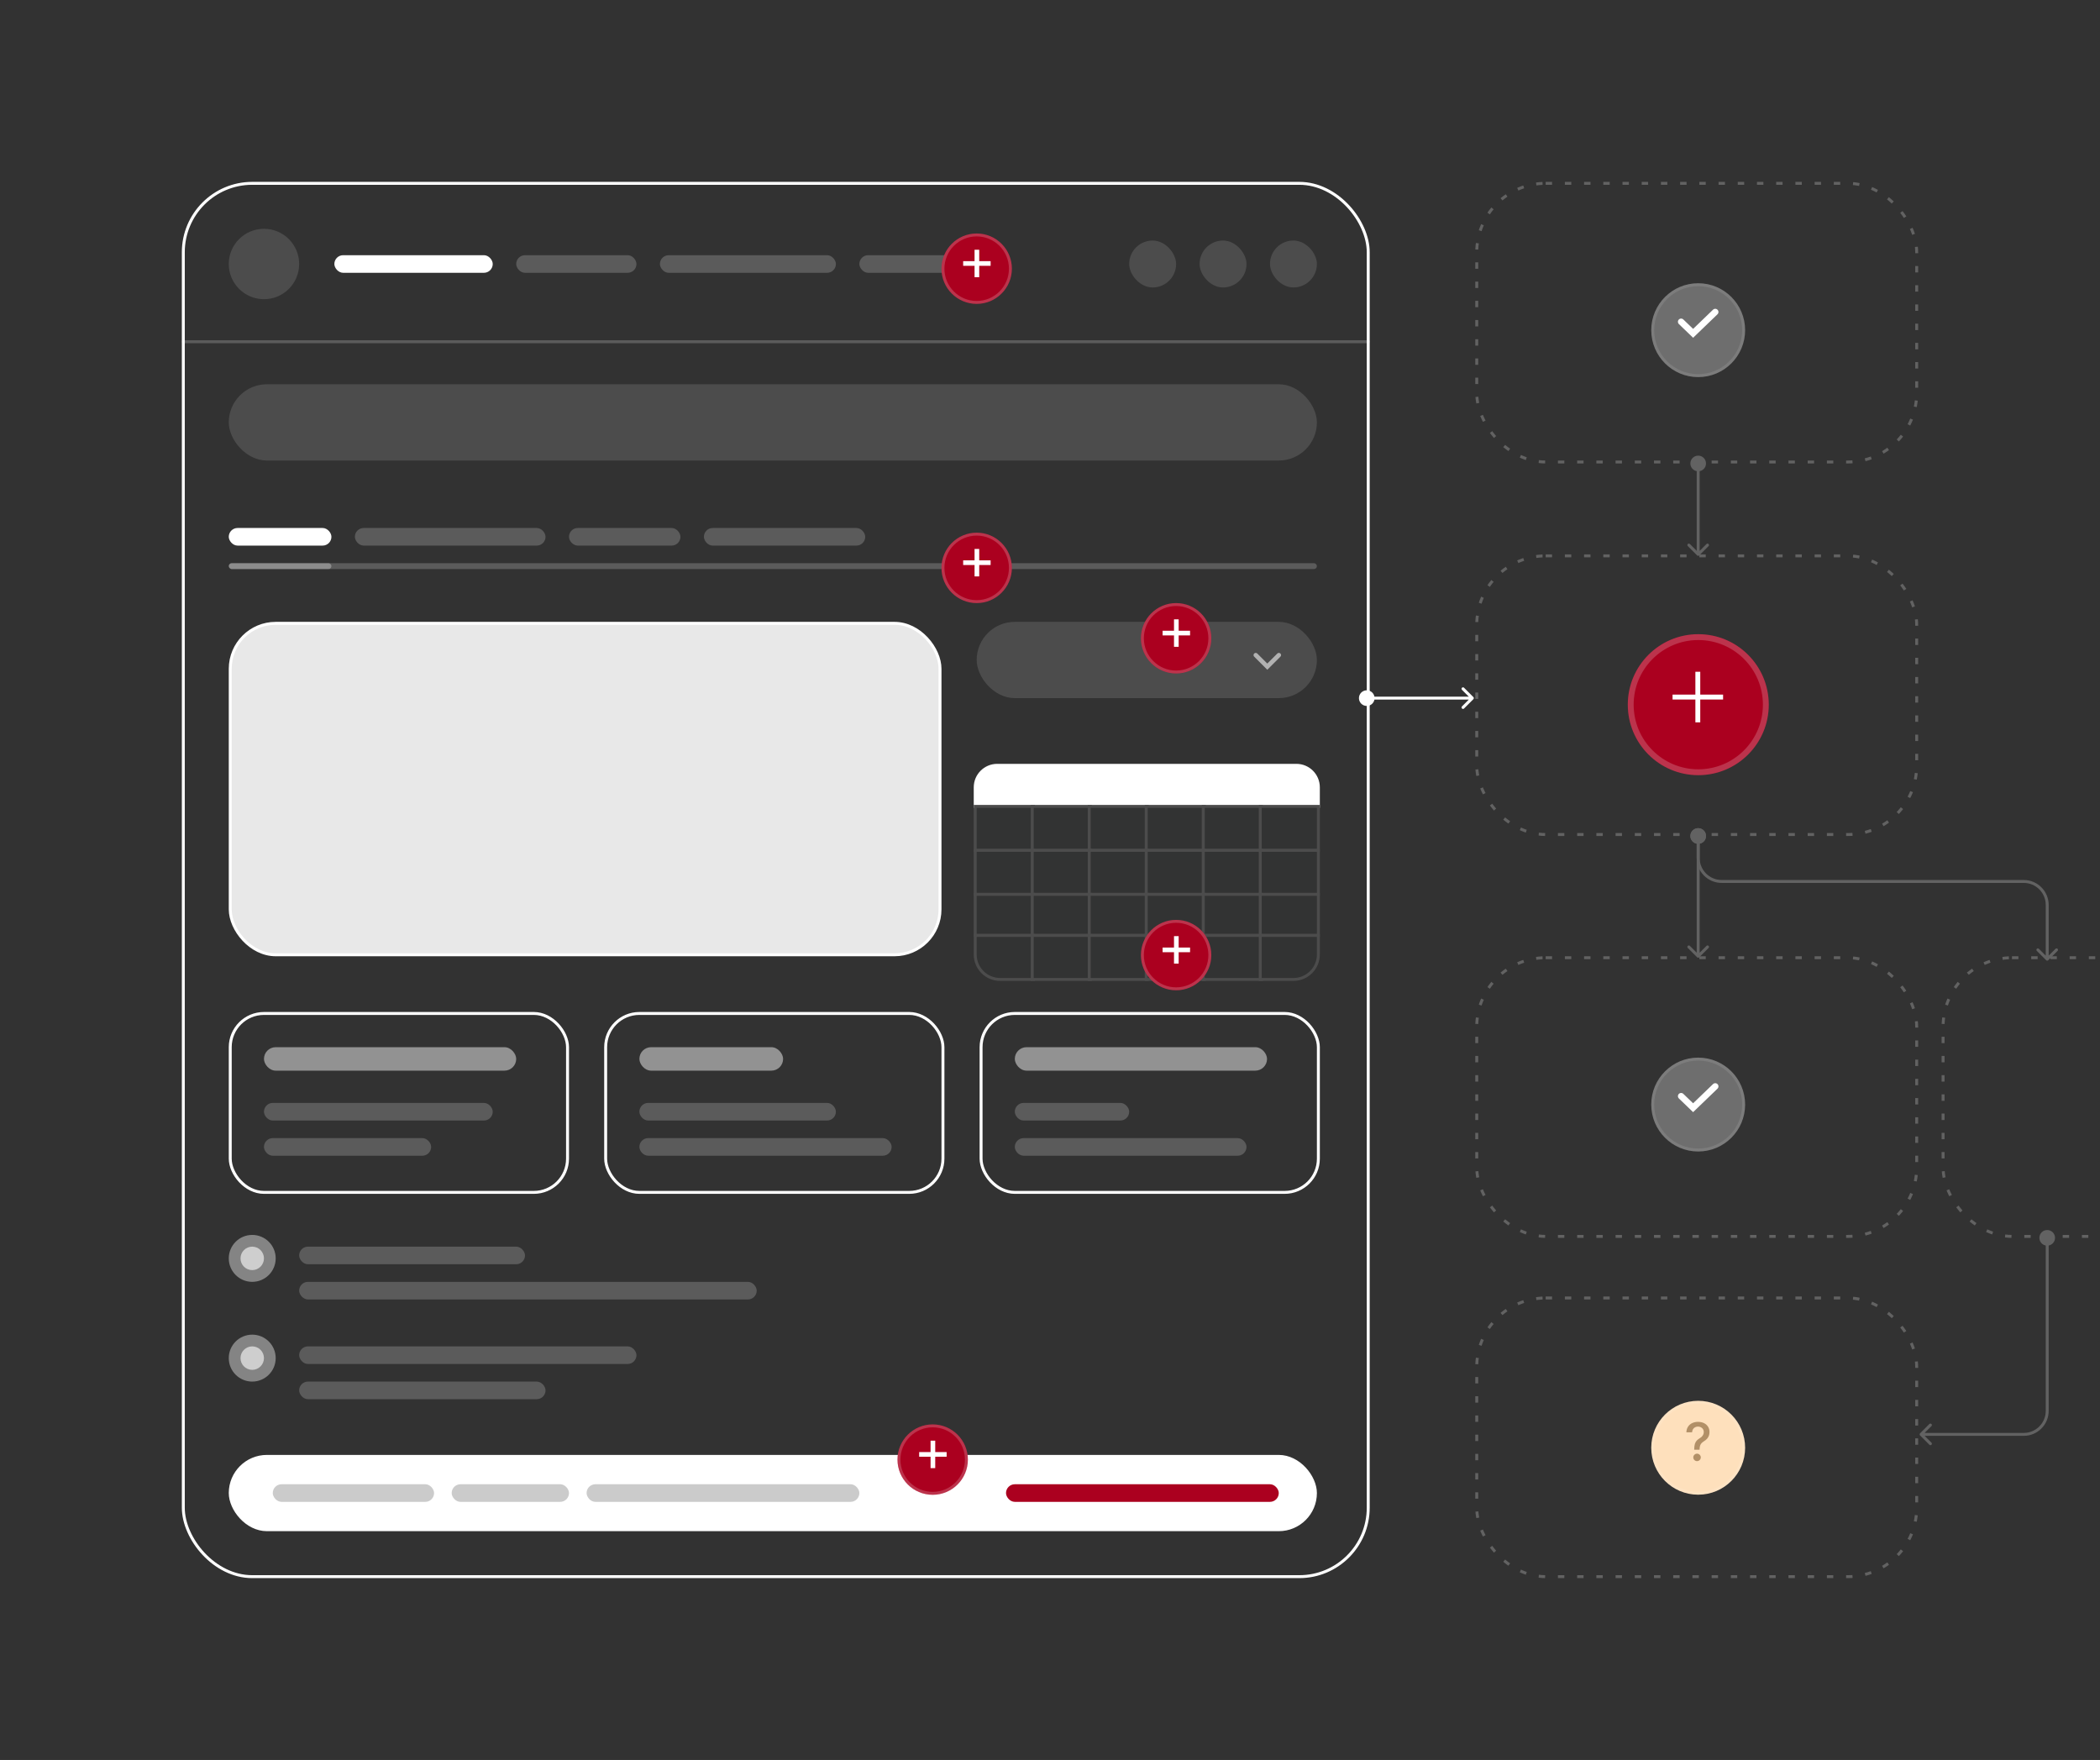 <svg width="716" height="600" viewBox="0 0 716 600" fill="none" xmlns="http://www.w3.org/2000/svg">
<g clip-path="url(#clip0_3090_716)" filter="url(#filter0_b_3090_716)">
<rect width="716" height="600" fill="#323232"/>
<rect x="62.5" y="62.5" width="404" height="475" rx="23.5" fill="#323232" stroke="white"/>
<rect x="114" y="87" width="54" height="6" rx="3" fill="white"/>
<rect x="176" y="87" width="41" height="6" rx="3" fill="white" fill-opacity="0.2"/>
<rect x="225" y="87" width="60" height="6" rx="3" fill="white" fill-opacity="0.2"/>
<rect x="293" y="87" width="40" height="6" rx="3" fill="white" fill-opacity="0.2"/>
<rect x="385" y="82" width="16" height="16" rx="8" fill="#4C4C4C"/>
<rect x="409" y="82" width="16" height="16" rx="8" fill="#4C4C4C"/>
<rect x="433" y="82" width="16" height="16" rx="8" fill="#4C4C4C"/>
<rect x="62" y="116" width="405" height="1" rx="0.5" fill="white" fill-opacity="0.2"/>
<rect x="78" y="131" width="371" height="26" rx="13" fill="#4C4C4C"/>
<rect x="78" y="496" width="371" height="26" rx="13" fill="white"/>
<rect x="333" y="212" width="116" height="26" rx="13" fill="#4C4C4C"/>
<circle cx="90" cy="90" r="12" fill="#4C4C4C"/>
<g clip-path="url(#clip1_3090_716)">
<rect x="78" y="192" width="371" height="2" rx="1" fill="white" fill-opacity="0.2"/>
<rect x="78" y="192" width="35" height="2" rx="1" fill="white" fill-opacity="0.3"/>
<rect x="78" y="180" width="35" height="6" rx="3" fill="white"/>
<rect x="121" y="180" width="65" height="6" rx="3" fill="white" fill-opacity="0.2"/>
<rect x="194" y="180" width="38" height="6" rx="3" fill="white" fill-opacity="0.2"/>
<rect x="240" y="180" width="55" height="6" rx="3" fill="white" fill-opacity="0.2"/>
</g>
<rect x="78.5" y="212.5" width="242" height="113" rx="15.5" fill="#E8E8E8" stroke="white"/>
<g filter="url(#filter1_d_3090_716)">
<circle cx="333" cy="90" r="12" fill="#AB001F"/>
<circle cx="333" cy="90" r="11.501" stroke="white" stroke-opacity="0.2" stroke-width="0.999"/>
</g>
<path d="M332.28 94.506V85.144H333.868V94.506H332.28ZM328.393 90.62V89.031H337.755V90.62H328.393Z" fill="white"/>
<g filter="url(#filter2_d_3090_716)">
<circle cx="333" cy="192" r="12" fill="#AB001F"/>
<circle cx="333" cy="192" r="11.501" stroke="white" stroke-opacity="0.2" stroke-width="0.999"/>
</g>
<path d="M332.28 196.506V187.144H333.868V196.506H332.28ZM328.393 192.62V191.031H337.755V192.62H328.393Z" fill="white"/>
<g filter="url(#filter3_d_3090_716)">
<circle cx="401" cy="216" r="12" fill="#AB001F"/>
<circle cx="401" cy="216" r="11.501" stroke="white" stroke-opacity="0.2" stroke-width="0.999"/>
</g>
<path d="M400.28 220.506V211.144H401.868V220.506H400.28ZM396.393 216.62V215.031H405.755V216.62H396.393Z" fill="white"/>
<path d="M428.149 223.333L432.088 227.273L436.028 223.333" stroke="#B1B1B1" stroke-width="1.5" stroke-linecap="round"/>
<g filter="url(#filter4_d_3090_716)">
<path d="M332 261C332 256.582 335.582 253 340 253H442C446.418 253 450 256.582 450 261V268H332V261Z" fill="white"/>
<rect x="332.5" y="267.5" width="19.819" height="15" fill="#323333" stroke="#4C4C4C"/>
<rect x="351.936" y="267.5" width="19.819" height="15" fill="#323333" stroke="#4C4C4C"/>
<rect x="371.373" y="267.5" width="19.819" height="15" fill="#323333" stroke="#4C4C4C"/>
<rect x="390.809" y="267.5" width="19.819" height="15" fill="#323333" stroke="#4C4C4C"/>
<rect x="410.245" y="267.5" width="19.819" height="15" fill="#323333" stroke="#4C4C4C"/>
<rect x="429.681" y="267.5" width="19.819" height="15" fill="#323333" stroke="#4C4C4C"/>
<rect x="332.5" y="282.5" width="19.819" height="15" fill="#323333" stroke="#4C4C4C"/>
<rect x="351.936" y="282.5" width="19.819" height="15" fill="#323333" stroke="#4C4C4C"/>
<rect x="371.373" y="282.5" width="19.819" height="15" fill="#323333" stroke="#4C4C4C"/>
<rect x="390.809" y="282.5" width="19.819" height="15" fill="#323333" stroke="#4C4C4C"/>
<rect x="410.245" y="282.5" width="19.819" height="15" fill="#323333" stroke="#4C4C4C"/>
<rect x="429.681" y="282.5" width="19.819" height="15" fill="#323333" stroke="#4C4C4C"/>
<rect x="332.5" y="297.5" width="19.819" height="14" fill="#323333" stroke="#4C4C4C"/>
<rect x="351.936" y="297.5" width="19.819" height="14" fill="#323333" stroke="#4C4C4C"/>
<rect x="371.373" y="297.5" width="19.819" height="14" fill="#323333" stroke="#4C4C4C"/>
<rect x="390.809" y="297.5" width="19.819" height="14" fill="#323333" stroke="#4C4C4C"/>
<rect x="410.245" y="297.5" width="19.819" height="14" fill="#323333" stroke="#4C4C4C"/>
<rect x="429.681" y="297.5" width="19.819" height="14" fill="#323333" stroke="#4C4C4C"/>
<path d="M333 311.5H332.5V312V318C332.5 322.694 336.306 326.5 341 326.5H351.819H352.319V326V312V311.5H351.819H333Z" fill="#323333" stroke="#4C4C4C"/>
<rect x="351.936" y="311.5" width="19.819" height="15" fill="#323333" stroke="#4C4C4C"/>
<rect x="371.373" y="311.5" width="19.819" height="15" fill="#323333" stroke="#4C4C4C"/>
<rect x="390.809" y="311.5" width="19.819" height="15" fill="#323333" stroke="#4C4C4C"/>
<rect x="410.245" y="311.5" width="19.819" height="15" fill="#323333" stroke="#4C4C4C"/>
<path d="M430.181 311.5H429.681V312V326V326.5H430.181H441C445.695 326.5 449.5 322.694 449.5 318V312V311.5H449H430.181Z" fill="#323333" stroke="#4C4C4C"/>
</g>
<g filter="url(#filter5_d_3090_716)">
<circle cx="401" cy="324" r="12" fill="#AB001F"/>
<circle cx="401" cy="324" r="11.501" stroke="white" stroke-opacity="0.2" stroke-width="0.999"/>
</g>
<path d="M400.28 328.506V319.144H401.868V328.506H400.28ZM396.393 324.62V323.031H405.755V324.62H396.393Z" fill="white"/>
<g filter="url(#filter6_d_3090_716)">
<circle cx="318" cy="496" r="12" fill="#AB001F"/>
<circle cx="318" cy="496" r="11.501" stroke="white" stroke-opacity="0.2" stroke-width="0.999"/>
</g>
<path d="M317.28 500.506V491.144H318.868V500.506H317.28ZM313.393 496.62V495.031H322.755V496.62H313.393Z" fill="white"/>
<rect x="90" y="376" width="78" height="6" rx="3" fill="white" fill-opacity="0.2"/>
<rect x="90" y="388" width="57" height="6" rx="3" fill="white" fill-opacity="0.2"/>
<rect x="90" y="357" width="86" height="8" rx="4" fill="#929292"/>
<rect x="78.5" y="345.5" width="115" height="61" rx="11.5" stroke="white"/>
<rect x="218" y="376" width="67" height="6" rx="3" fill="white" fill-opacity="0.2"/>
<rect x="218" y="388" width="86" height="6" rx="3" fill="white" fill-opacity="0.2"/>
<rect x="218" y="357" width="49" height="8" rx="4" fill="#929292"/>
<rect x="206.5" y="345.5" width="115" height="61" rx="11.5" stroke="white"/>
<rect x="346" y="376" width="39" height="6" rx="3" fill="white" fill-opacity="0.2"/>
<rect x="346" y="388" width="79" height="6" rx="3" fill="white" fill-opacity="0.2"/>
<rect x="346" y="357" width="86" height="8" rx="4" fill="#929292"/>
<rect x="334.5" y="345.5" width="115" height="61" rx="11.5" stroke="white"/>
<rect x="93" y="506" width="55" height="6" rx="3" fill="#CBCBCB"/>
<rect x="154" y="506" width="40" height="6" rx="3" fill="#CBCBCB"/>
<rect x="200" y="506" width="93" height="6" rx="3" fill="#CBCBCB"/>
<rect x="343" y="506" width="93" height="6" rx="3" fill="#AB001F"/>
<circle opacity="0.4" cx="86" cy="429" r="8" fill="white"/>
<circle opacity="0.6" cx="86" cy="429" r="4" fill="white"/>
<rect x="102" y="425" width="77" height="6" rx="3" fill="white" fill-opacity="0.2"/>
<rect x="102" y="437" width="156" height="6" rx="3" fill="white" fill-opacity="0.2"/>
<circle opacity="0.4" cx="86" cy="463" r="8" fill="white"/>
<circle opacity="0.6" cx="86" cy="463" r="4" fill="white"/>
<rect x="102" y="459" width="115" height="6" rx="3" fill="white" fill-opacity="0.2"/>
<rect x="102" y="471" width="84" height="6" rx="3" fill="white" fill-opacity="0.2"/>
<rect x="503.5" y="62.5" width="150" height="95" rx="23.5" stroke="#626262" stroke-dasharray="2.18 4.37"/>
<rect x="503.5" y="189.5" width="150" height="95" rx="23.5" stroke="#626262" stroke-dasharray="2.18 4.37"/>
<g filter="url(#filter7_d_3090_716)">
<circle cx="579.033" cy="237.033" r="24.033" fill="#AB001F"/>
<circle cx="579.033" cy="237.033" r="23.033" stroke="white" stroke-opacity="0.2" stroke-width="2"/>
</g>
<rect x="662.5" y="326.5" width="150" height="95" rx="23.5" stroke="#626262" stroke-dasharray="2.18 4.37"/>
<rect x="503.5" y="442.5" width="150" height="95" rx="23.5" stroke="#626262" stroke-dasharray="2.18 4.37"/>
<rect x="503.5" y="326.5" width="150" height="95" rx="23.5" stroke="#626262" stroke-dasharray="2.18 4.37"/>
<path d="M468.667 238C468.667 239.473 467.473 240.667 466 240.667C464.527 240.667 463.333 239.473 463.333 238C463.333 236.527 464.527 235.333 466 235.333C467.473 235.333 468.667 236.527 468.667 238ZM502.354 237.646C502.549 237.842 502.549 238.158 502.354 238.354L499.172 241.536C498.976 241.731 498.66 241.731 498.464 241.536C498.269 241.34 498.269 241.024 498.464 240.828L501.293 238L498.464 235.172C498.269 234.976 498.269 234.66 498.464 234.464C498.66 234.269 498.976 234.269 499.172 234.464L502.354 237.646ZM466 237.5L502 237.5L502 238.5L466 238.5L466 237.5Z" fill="white"/>
<path d="M579 160.667C577.527 160.667 576.333 159.473 576.333 158C576.333 156.527 577.527 155.333 579 155.333C580.473 155.333 581.667 156.527 581.667 158C581.667 159.473 580.473 160.667 579 160.667ZM579.354 189.354C579.158 189.549 578.842 189.549 578.646 189.354L575.464 186.172C575.269 185.976 575.269 185.66 575.464 185.464C575.66 185.269 575.976 185.269 576.172 185.464L579 188.293L581.828 185.464C582.024 185.269 582.34 185.269 582.536 185.464C582.731 185.66 582.731 185.976 582.536 186.172L579.354 189.354ZM579.5 158L579.5 189L578.5 189L578.5 158L579.5 158Z" fill="#626262"/>
<path d="M698 424.666C696.527 424.666 695.333 423.473 695.333 422C695.333 420.527 696.527 419.333 698 419.333C699.473 419.333 700.667 420.527 700.667 422C700.667 423.473 699.473 424.666 698 424.666ZM690 489L690 488.5L690 489ZM654.646 489.354C654.451 489.158 654.451 488.842 654.646 488.646L657.828 485.464C658.024 485.269 658.34 485.269 658.536 485.464C658.731 485.66 658.731 485.976 658.536 486.172L655.707 489L658.536 491.828C658.731 492.024 658.731 492.34 658.536 492.536C658.34 492.731 658.024 492.731 657.828 492.536L654.646 489.354ZM698.5 422L698.5 481L697.5 481L697.5 422L698.5 422ZM690 489.5L655 489.5L655 488.5L690 488.5L690 489.5ZM698.5 481C698.5 485.694 694.694 489.5 690 489.5L690 488.5C694.142 488.5 697.5 485.142 697.5 481L698.5 481Z" fill="#626262"/>
<path d="M579 287.667C577.527 287.667 576.333 286.473 576.333 285C576.333 283.527 577.527 282.333 579 282.333C580.473 282.333 581.667 283.527 581.667 285C581.667 286.473 580.473 287.667 579 287.667ZM579.354 326.354C579.158 326.549 578.842 326.549 578.646 326.354L575.464 323.172C575.269 322.976 575.269 322.66 575.464 322.464C575.66 322.269 575.976 322.269 576.172 322.464L579 325.293L581.828 322.464C582.024 322.269 582.34 322.269 582.536 322.464C582.731 322.66 582.731 322.976 582.536 323.172L579.354 326.354ZM579.5 285L579.5 326L578.5 326L578.5 285L579.5 285Z" fill="#626262"/>
<path d="M579 287.667C577.527 287.667 576.333 286.473 576.333 285C576.333 283.527 577.527 282.333 579 282.333C580.473 282.333 581.667 283.527 581.667 285C581.667 286.473 580.473 287.667 579 287.667ZM698.354 327.354C698.158 327.549 697.842 327.549 697.646 327.354L694.464 324.172C694.269 323.976 694.269 323.66 694.464 323.464C694.66 323.269 694.976 323.269 695.172 323.464L698 326.293L700.828 323.464C701.024 323.269 701.34 323.269 701.536 323.464C701.731 323.66 701.731 323.976 701.536 324.172L698.354 327.354ZM579.5 285L579.5 292.5L578.5 292.5L578.5 285L579.5 285ZM587 300L690 300L690 301L587 301L587 300ZM698.5 308.5L698.5 327L697.5 327L697.5 308.5L698.5 308.5ZM579.5 292.5C579.5 296.642 582.858 300 587 300L587 301C582.306 301 578.5 297.194 578.5 292.5L579.5 292.5ZM690 300C694.694 300 698.5 303.806 698.5 308.5L697.5 308.5C697.5 304.358 694.142 301 690 301L690 300Z" fill="#626262"/>
<path d="M578.045 246.259V229.014H579.707V246.259H578.045ZM570.261 238.474V236.798H587.491V238.474H570.261Z" fill="white"/>
<g filter="url(#filter8_d_3090_716)">
<circle cx="579" cy="110" r="16" fill="#6E6E6E"/>
<circle cx="579" cy="110" r="15.5" stroke="white" stroke-opacity="0.1"/>
</g>
<path d="M573.183 109.697L577.271 113.636L584.819 106.364" stroke="white" stroke-width="2.182" stroke-linecap="round"/>
<g filter="url(#filter9_d_3090_716)">
<circle cx="579" cy="374" r="16" fill="#6E6E6E"/>
<circle cx="579" cy="374" r="15.5" stroke="white" stroke-opacity="0.1"/>
</g>
<path d="M573.183 373.697L577.271 377.636L584.819 370.364" stroke="white" stroke-width="2.182" stroke-linecap="round"/>
<g filter="url(#filter10_d_3090_716)">
<circle cx="579" cy="491" r="16" fill="#FEE0BC"/>
<circle cx="579" cy="491" r="15.5" stroke="white" stroke-opacity="0.1"/>
</g>
<path d="M577.646 494.235V494.114C577.655 493.321 577.734 492.69 577.883 492.222C578.036 491.753 578.254 491.374 578.535 491.084C578.816 490.794 579.155 490.53 579.551 490.291C579.807 490.129 580.037 489.948 580.242 489.748C580.446 489.548 580.608 489.317 580.727 489.058C580.847 488.798 580.906 488.51 580.906 488.195C580.906 487.815 580.817 487.487 580.638 487.21C580.459 486.933 580.22 486.72 579.922 486.571C579.628 486.418 579.3 486.341 578.938 486.341C578.61 486.341 578.296 486.409 577.998 486.545C577.7 486.682 577.453 486.895 577.257 487.185C577.061 487.47 576.948 487.839 576.918 488.29H574.975C575.004 487.523 575.198 486.876 575.556 486.347C575.914 485.815 576.387 485.412 576.975 485.139C577.568 484.866 578.222 484.73 578.938 484.73C579.722 484.73 580.408 484.877 580.996 485.171C581.584 485.461 582.04 485.868 582.364 486.392C582.692 486.912 582.856 487.519 582.856 488.214C582.856 488.691 582.781 489.121 582.632 489.505C582.483 489.884 582.27 490.223 581.993 490.521C581.72 490.82 581.392 491.084 581.009 491.314C580.646 491.54 580.352 491.774 580.127 492.017C579.905 492.26 579.743 492.548 579.641 492.88C579.539 493.212 579.483 493.624 579.475 494.114V494.235H577.646ZM578.612 498.121C578.262 498.121 577.962 497.998 577.71 497.751C577.459 497.499 577.333 497.197 577.333 496.843C577.333 496.494 577.459 496.195 577.71 495.948C577.962 495.697 578.262 495.571 578.612 495.571C578.957 495.571 579.255 495.697 579.507 495.948C579.762 496.195 579.89 496.494 579.89 496.843C579.89 497.077 579.83 497.293 579.711 497.489C579.596 497.68 579.443 497.834 579.251 497.949C579.059 498.064 578.846 498.121 578.612 498.121Z" fill="#B29067"/>
</g>
<defs>
<filter id="filter0_b_3090_716" x="-80" y="-80" width="876" height="760" filterUnits="userSpaceOnUse" color-interpolation-filters="sRGB">
<feFlood flood-opacity="0" result="BackgroundImageFix"/>
<feGaussianBlur in="BackgroundImageFix" stdDeviation="40"/>
<feComposite in2="SourceAlpha" operator="in" result="effect1_backgroundBlur_3090_716"/>
<feBlend mode="normal" in="SourceGraphic" in2="effect1_backgroundBlur_3090_716" result="shape"/>
</filter>
<filter id="filter1_d_3090_716" x="313.011" y="71.609" width="39.978" height="39.978" filterUnits="userSpaceOnUse" color-interpolation-filters="sRGB">
<feFlood flood-opacity="0" result="BackgroundImageFix"/>
<feColorMatrix in="SourceAlpha" type="matrix" values="0 0 0 0 0 0 0 0 0 0 0 0 0 0 0 0 0 0 127 0" result="hardAlpha"/>
<feOffset dy="1.598"/>
<feGaussianBlur stdDeviation="3.994"/>
<feComposite in2="hardAlpha" operator="out"/>
<feColorMatrix type="matrix" values="0 0 0 0 0.671 0 0 0 0 0 0 0 0 0 0.122 0 0 0 1 0"/>
<feBlend mode="normal" in2="BackgroundImageFix" result="effect1_dropShadow_3090_716"/>
<feBlend mode="normal" in="SourceGraphic" in2="effect1_dropShadow_3090_716" result="shape"/>
</filter>
<filter id="filter2_d_3090_716" x="313.011" y="173.609" width="39.978" height="39.978" filterUnits="userSpaceOnUse" color-interpolation-filters="sRGB">
<feFlood flood-opacity="0" result="BackgroundImageFix"/>
<feColorMatrix in="SourceAlpha" type="matrix" values="0 0 0 0 0 0 0 0 0 0 0 0 0 0 0 0 0 0 127 0" result="hardAlpha"/>
<feOffset dy="1.598"/>
<feGaussianBlur stdDeviation="3.994"/>
<feComposite in2="hardAlpha" operator="out"/>
<feColorMatrix type="matrix" values="0 0 0 0 0.671 0 0 0 0 0 0 0 0 0 0.122 0 0 0 1 0"/>
<feBlend mode="normal" in2="BackgroundImageFix" result="effect1_dropShadow_3090_716"/>
<feBlend mode="normal" in="SourceGraphic" in2="effect1_dropShadow_3090_716" result="shape"/>
</filter>
<filter id="filter3_d_3090_716" x="381.011" y="197.609" width="39.978" height="39.978" filterUnits="userSpaceOnUse" color-interpolation-filters="sRGB">
<feFlood flood-opacity="0" result="BackgroundImageFix"/>
<feColorMatrix in="SourceAlpha" type="matrix" values="0 0 0 0 0 0 0 0 0 0 0 0 0 0 0 0 0 0 127 0" result="hardAlpha"/>
<feOffset dy="1.598"/>
<feGaussianBlur stdDeviation="3.994"/>
<feComposite in2="hardAlpha" operator="out"/>
<feColorMatrix type="matrix" values="0 0 0 0 0.671 0 0 0 0 0 0 0 0 0 0.122 0 0 0 1 0"/>
<feBlend mode="normal" in2="BackgroundImageFix" result="effect1_dropShadow_3090_716"/>
<feBlend mode="normal" in="SourceGraphic" in2="effect1_dropShadow_3090_716" result="shape"/>
</filter>
<filter id="filter4_d_3090_716" x="309.719" y="238.126" width="162.561" height="118.561" filterUnits="userSpaceOnUse" color-interpolation-filters="sRGB">
<feFlood flood-opacity="0" result="BackgroundImageFix"/>
<feColorMatrix in="SourceAlpha" type="matrix" values="0 0 0 0 0 0 0 0 0 0 0 0 0 0 0 0 0 0 127 0" result="hardAlpha"/>
<feOffset dy="7.406"/>
<feGaussianBlur stdDeviation="11.14"/>
<feComposite in2="hardAlpha" operator="out"/>
<feColorMatrix type="matrix" values="0 0 0 0 0.067 0 0 0 0 0.306 0 0 0 0 0.322 0 0 0 0.12 0"/>
<feBlend mode="normal" in2="BackgroundImageFix" result="effect1_dropShadow_3090_716"/>
<feBlend mode="normal" in="SourceGraphic" in2="effect1_dropShadow_3090_716" result="shape"/>
</filter>
<filter id="filter5_d_3090_716" x="381.011" y="305.609" width="39.978" height="39.978" filterUnits="userSpaceOnUse" color-interpolation-filters="sRGB">
<feFlood flood-opacity="0" result="BackgroundImageFix"/>
<feColorMatrix in="SourceAlpha" type="matrix" values="0 0 0 0 0 0 0 0 0 0 0 0 0 0 0 0 0 0 127 0" result="hardAlpha"/>
<feOffset dy="1.598"/>
<feGaussianBlur stdDeviation="3.994"/>
<feComposite in2="hardAlpha" operator="out"/>
<feColorMatrix type="matrix" values="0 0 0 0 0.671 0 0 0 0 0 0 0 0 0 0.122 0 0 0 1 0"/>
<feBlend mode="normal" in2="BackgroundImageFix" result="effect1_dropShadow_3090_716"/>
<feBlend mode="normal" in="SourceGraphic" in2="effect1_dropShadow_3090_716" result="shape"/>
</filter>
<filter id="filter6_d_3090_716" x="298.011" y="477.609" width="39.978" height="39.978" filterUnits="userSpaceOnUse" color-interpolation-filters="sRGB">
<feFlood flood-opacity="0" result="BackgroundImageFix"/>
<feColorMatrix in="SourceAlpha" type="matrix" values="0 0 0 0 0 0 0 0 0 0 0 0 0 0 0 0 0 0 127 0" result="hardAlpha"/>
<feOffset dy="1.598"/>
<feGaussianBlur stdDeviation="3.994"/>
<feComposite in2="hardAlpha" operator="out"/>
<feColorMatrix type="matrix" values="0 0 0 0 0.671 0 0 0 0 0 0 0 0 0 0.122 0 0 0 1 0"/>
<feBlend mode="normal" in2="BackgroundImageFix" result="effect1_dropShadow_3090_716"/>
<feBlend mode="normal" in="SourceGraphic" in2="effect1_dropShadow_3090_716" result="shape"/>
</filter>
<filter id="filter7_d_3090_716" x="539" y="200.2" width="80.066" height="80.067" filterUnits="userSpaceOnUse" color-interpolation-filters="sRGB">
<feFlood flood-opacity="0" result="BackgroundImageFix"/>
<feColorMatrix in="SourceAlpha" type="matrix" values="0 0 0 0 0 0 0 0 0 0 0 0 0 0 0 0 0 0 127 0" result="hardAlpha"/>
<feOffset dy="3.2"/>
<feGaussianBlur stdDeviation="8"/>
<feComposite in2="hardAlpha" operator="out"/>
<feColorMatrix type="matrix" values="0 0 0 0 0.671 0 0 0 0 0 0 0 0 0 0.122 0 0 0 1 0"/>
<feBlend mode="normal" in2="BackgroundImageFix" result="effect1_dropShadow_3090_716"/>
<feBlend mode="normal" in="SourceGraphic" in2="effect1_dropShadow_3090_716" result="shape"/>
</filter>
<filter id="filter8_d_3090_716" x="550.2" y="83.76" width="57.6" height="57.6" filterUnits="userSpaceOnUse" color-interpolation-filters="sRGB">
<feFlood flood-opacity="0" result="BackgroundImageFix"/>
<feColorMatrix in="SourceAlpha" type="matrix" values="0 0 0 0 0 0 0 0 0 0 0 0 0 0 0 0 0 0 127 0" result="hardAlpha"/>
<feOffset dy="2.56"/>
<feGaussianBlur stdDeviation="6.4"/>
<feComposite in2="hardAlpha" operator="out"/>
<feColorMatrix type="matrix" values="0 0 0 0 0.41 0 0 0 0 0.41 0 0 0 0 0.41 0 0 0 0.8 0"/>
<feBlend mode="normal" in2="BackgroundImageFix" result="effect1_dropShadow_3090_716"/>
<feBlend mode="normal" in="SourceGraphic" in2="effect1_dropShadow_3090_716" result="shape"/>
</filter>
<filter id="filter9_d_3090_716" x="550.2" y="347.76" width="57.6" height="57.6" filterUnits="userSpaceOnUse" color-interpolation-filters="sRGB">
<feFlood flood-opacity="0" result="BackgroundImageFix"/>
<feColorMatrix in="SourceAlpha" type="matrix" values="0 0 0 0 0 0 0 0 0 0 0 0 0 0 0 0 0 0 127 0" result="hardAlpha"/>
<feOffset dy="2.56"/>
<feGaussianBlur stdDeviation="6.4"/>
<feComposite in2="hardAlpha" operator="out"/>
<feColorMatrix type="matrix" values="0 0 0 0 0.41 0 0 0 0 0.41 0 0 0 0 0.41 0 0 0 0.8 0"/>
<feBlend mode="normal" in2="BackgroundImageFix" result="effect1_dropShadow_3090_716"/>
<feBlend mode="normal" in="SourceGraphic" in2="effect1_dropShadow_3090_716" result="shape"/>
</filter>
<filter id="filter10_d_3090_716" x="550.2" y="464.76" width="57.6" height="57.6" filterUnits="userSpaceOnUse" color-interpolation-filters="sRGB">
<feFlood flood-opacity="0" result="BackgroundImageFix"/>
<feColorMatrix in="SourceAlpha" type="matrix" values="0 0 0 0 0 0 0 0 0 0 0 0 0 0 0 0 0 0 127 0" result="hardAlpha"/>
<feOffset dy="2.56"/>
<feGaussianBlur stdDeviation="6.4"/>
<feComposite in2="hardAlpha" operator="out"/>
<feColorMatrix type="matrix" values="0 0 0 0 0.996 0 0 0 0 0.878 0 0 0 0 0.737 0 0 0 0.2 0"/>
<feBlend mode="normal" in2="BackgroundImageFix" result="effect1_dropShadow_3090_716"/>
<feBlend mode="normal" in="SourceGraphic" in2="effect1_dropShadow_3090_716" result="shape"/>
</filter>
<clipPath id="clip0_3090_716">
<rect width="716" height="600" fill="white"/>
</clipPath>
<clipPath id="clip1_3090_716">
<rect width="371" height="14" fill="white" transform="translate(78 180)"/>
</clipPath>
</defs>
</svg>

